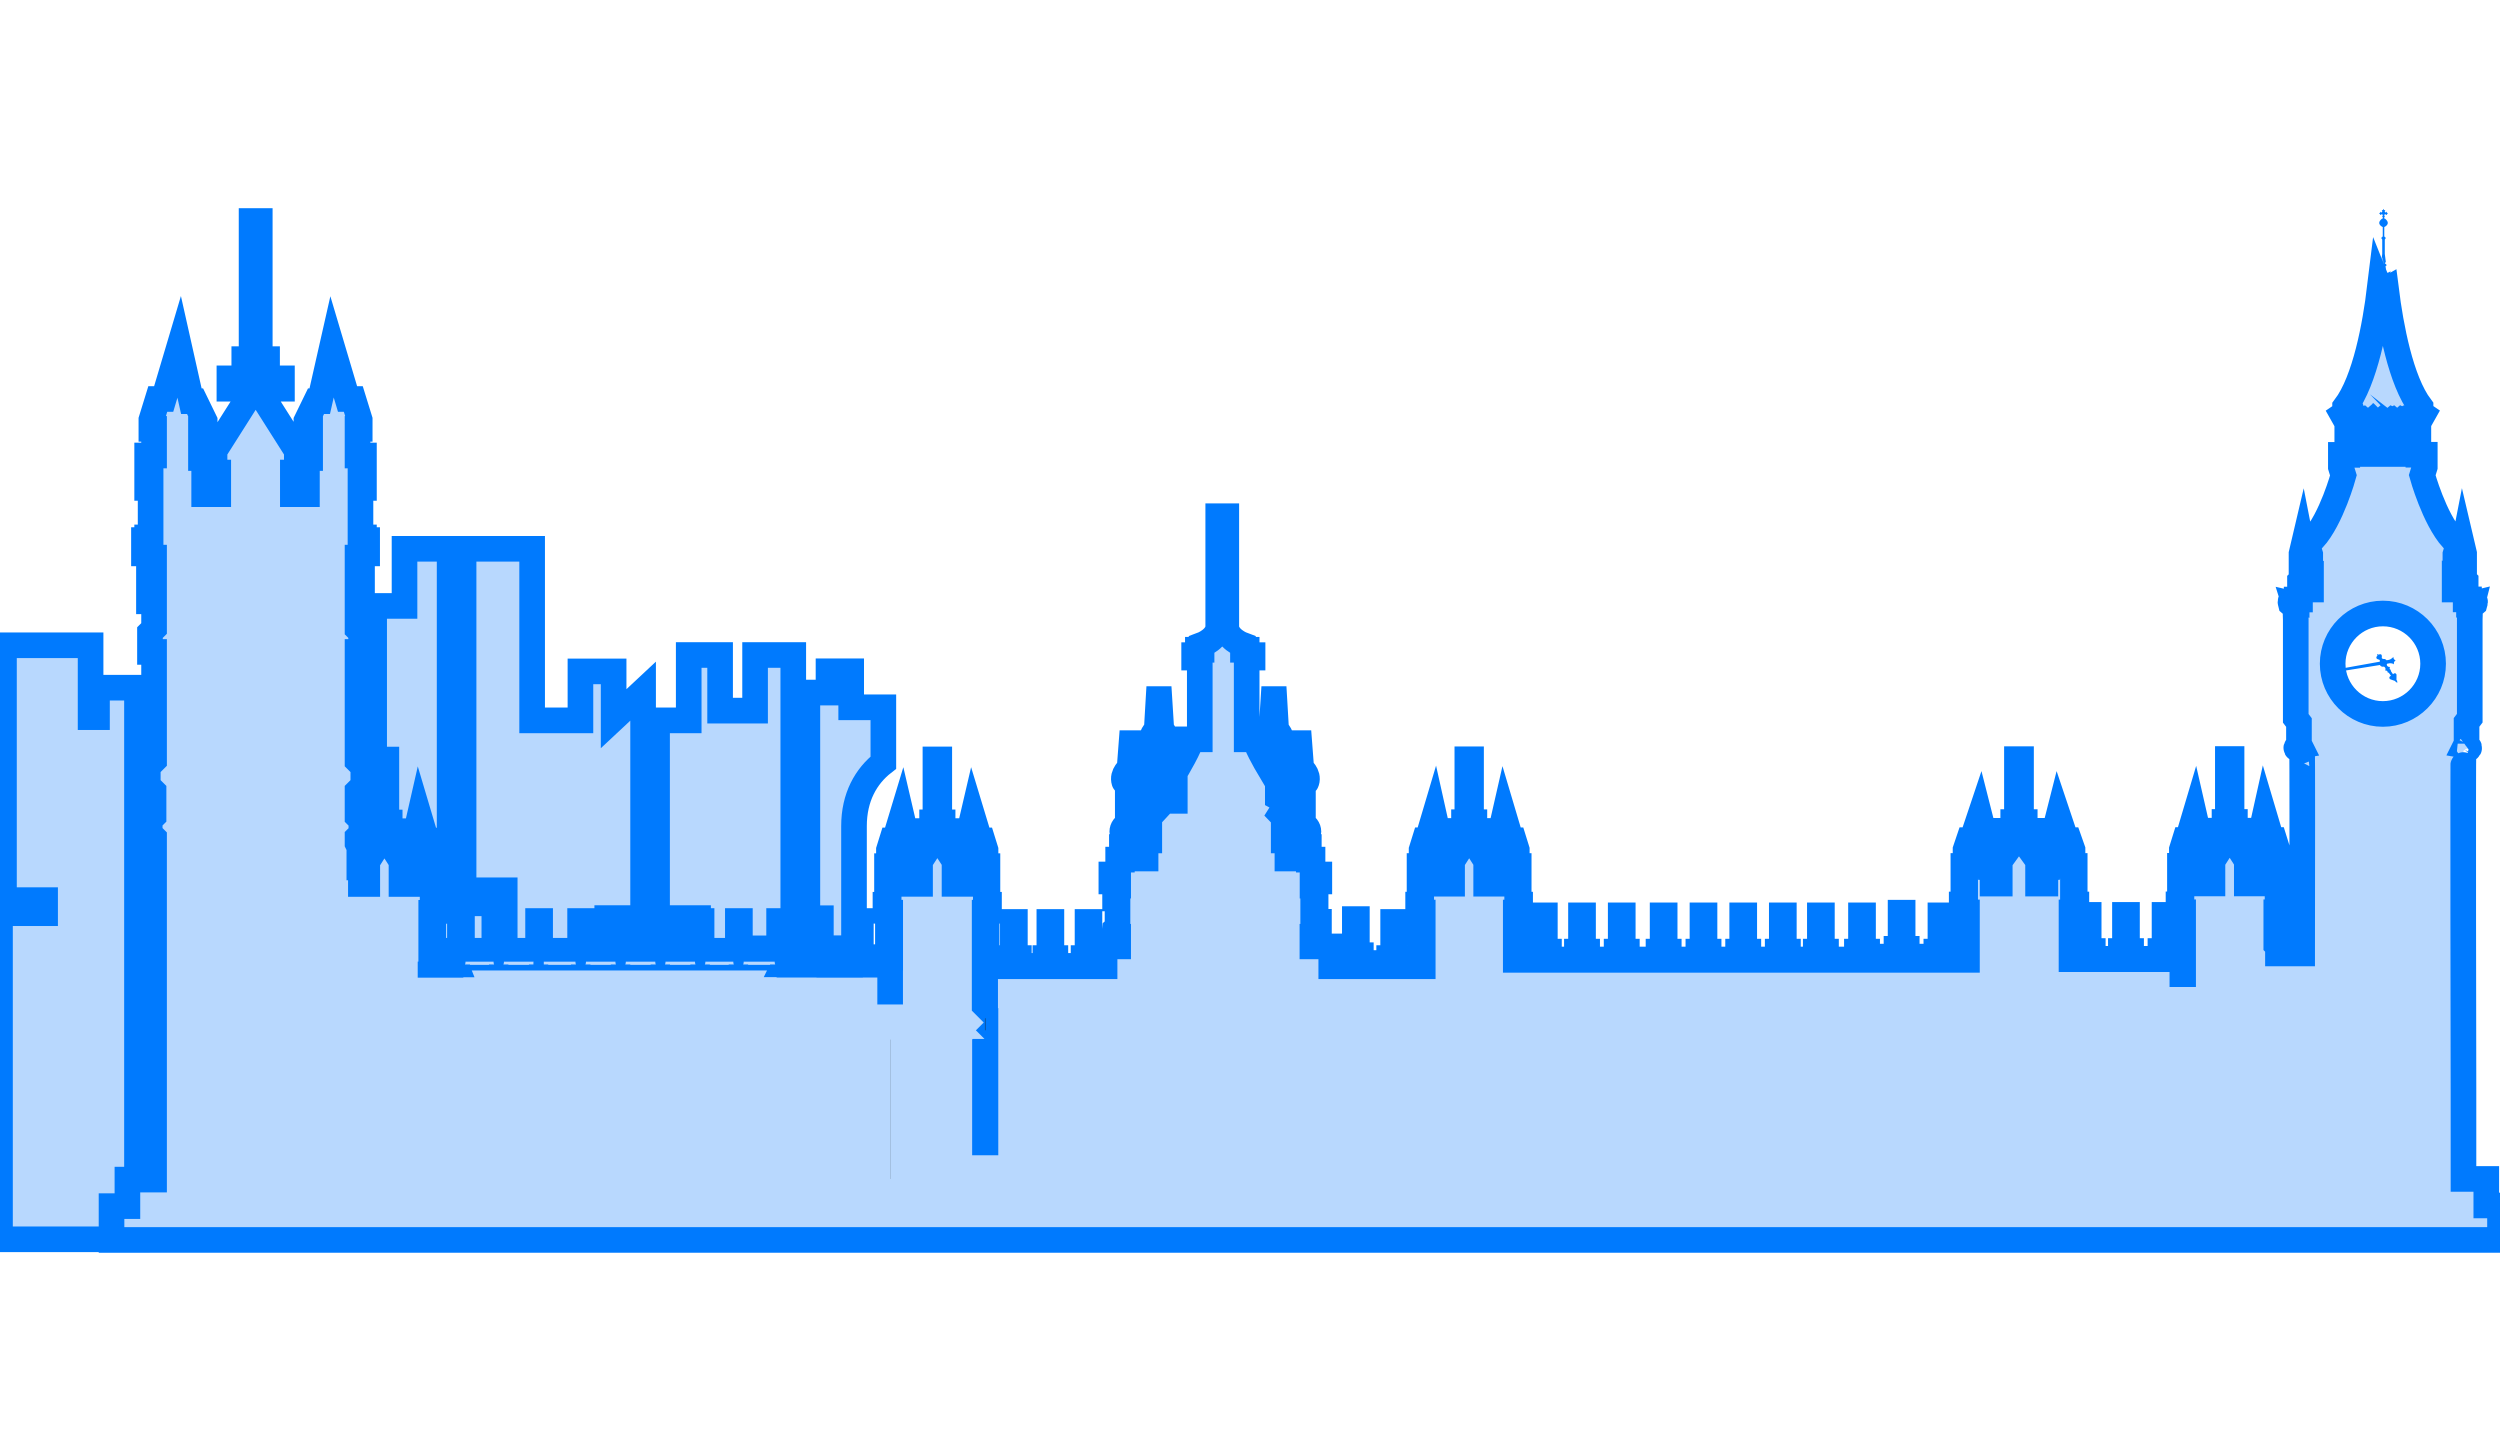 <?xml version="1.0" encoding="UTF-8"?>
<svg id="Layer_1" data-name="Layer 1" xmlns="http://www.w3.org/2000/svg" width="195.11" height="113.03" viewBox="0 0 195.11 113.03">
  <defs>
    <style>
      .cls-1 {
        fill: #1b1c1c;
      }

      .cls-1, .cls-2, .cls-3, .cls-4 {
        stroke-width: 0px;
      }

      .cls-5 {
        stroke: #007afe;
        stroke-miterlimit: 10;
        stroke-width: 2px;
      }

      .cls-5, .cls-4 {
        fill: #b8d8fe;
      }

      .cls-2 {
        fill: none;
      }

      .cls-3 {
        fill: #007afe;
      }
    </style>
  </defs>
  <path class="cls-2" d="M98.15,12.62c0-.06-.03-.11-.09-.17l.02.32c.05-.05.08-.1.08-.15Z"/>
  <path class="cls-2" d="M94.96,12.91c.08.03.17.06.27.09v-.48c-.09-.02-.19-.04-.29-.07l.02.45Z"/>
  <path class="cls-2" d="M95.64,12.6l-.05.48c.05,0,.11.02.16.02,0-.17-.02-.34-.04-.49h-.06Z"/>
  <path class="cls-2" d="M95.61,12.16c-.26.04-.48.09-.64.16.24.06.48.11.72.14-.02-.11-.04-.21-.07-.3Z"/>
  <path class="cls-2" d="M95.28,12.54v.48c.08.02.17.04.27.05l.05-.48c-.11-.02-.21-.03-.32-.06Z"/>
  <path class="cls-2" d="M101.21,27.43c-.46-.04-.97-.01-1.56.06.27.54.29,1.22.08,2.04.4.7.88.92,1.44.69.27-.22.43-.59.48-1.12.03-.57-.12-.91-.43-1.01.03-.22.03-.44-.01-.66Z"/>
  <path class="cls-2" d="M94.78,12.42c-.09.06-.14.13-.14.2,0,.1.1.19.27.27l-.02-.45-.11-.03Z"/>
  <path class="cls-2" d="M99.65,27.28c.5-.05,1.01-.15,1.52-.3-.02-.28,0-.57.08-.86-.93-.1-1.69-.13-2.26-.09.49.36.71.78.67,1.25Z"/>
  <path class="cls-2" d="M97.42,12.56l.03.47c.12-.03.22-.05.31-.09l-.02-.45c-.1.03-.21.05-.32.07Z"/>
  <path class="cls-2" d="M97.8,12.93c.09-.04.17-.08.23-.12l-.02-.39c-.08.02-.15.04-.23.06l.02.45Z"/>
  <rect class="cls-2" x="45.89" y="60.59" width=".77" height=".75"/>
  <rect class="cls-2" x="44.55" y="60.59" width=".77" height=".75"/>
  <rect class="cls-2" x="48.57" y="60.59" width=".77" height=".75"/>
  <rect class="cls-2" x="47.23" y="60.59" width=".77" height=".75"/>
  <path class="cls-2" d="M97.37,12.57c-.11.02-.22.03-.32.05l.02.48c.12-.01.23-.03.33-.05l-.03-.47Z"/>
  <path class="cls-2" d="M97.21,12.16c-.05.1-.11.2-.15.31.26-.03.52-.08.78-.15-.16-.07-.37-.12-.62-.16Z"/>
  <path class="cls-2" d="M96.99,12.62c-.06.15-.11.32-.16.49.07,0,.13-.01.19-.02l-.02-.48h0Z"/>
  <path class="cls-2" d="M95.64,12.6l-.05.48c.05,0,.11.02.16.02,0-.17-.02-.34-.04-.49h-.06Z"/>
  <path class="cls-2" d="M97.42,12.56l.03.47c.12-.03.22-.05.31-.09l-.02-.45c-.1.03-.21.05-.32.07Z"/>
  <path class="cls-2" d="M95.28,12.54v.48c.08.02.17.04.27.05l.05-.48c-.11-.02-.21-.03-.32-.06Z"/>
  <path class="cls-2" d="M98.15,12.62c0-.06-.03-.11-.09-.17l.02.32c.05-.05.08-.1.08-.15Z"/>
  <path class="cls-2" d="M97.21,12.16c-.05.1-.11.2-.15.31.26-.03.52-.08.78-.15-.16-.07-.37-.12-.62-.16Z"/>
  <path class="cls-2" d="M97.8,12.93c.09-.04.17-.08.23-.12l-.02-.39c-.08.02-.15.04-.23.06l.02.45Z"/>
  <path class="cls-2" d="M94.78,12.42c-.09.06-.14.13-.14.2,0,.1.1.19.27.27l-.02-.45-.11-.03Z"/>
  <path class="cls-2" d="M94.96,12.91c.08.03.17.06.27.09v-.48c-.09-.02-.19-.04-.29-.07l.02.45Z"/>
  <path class="cls-2" d="M95.61,12.16c-.26.04-.48.09-.64.16.24.06.48.11.72.14-.02-.11-.04-.21-.07-.3Z"/>
  <path class="cls-2" d="M101.24,26.11c-.93-.1-1.69-.13-2.26-.09.49.36.71.78.67,1.25.5-.05,1.01-.15,1.52-.3-.02-.28,0-.57.08-.86Z"/>
  <rect class="cls-2" x="48.57" y="60.59" width=".77" height=".75"/>
  <path class="cls-2" d="M101.22,28.09c.03-.22.03-.44-.01-.66-.46-.04-.97-.01-1.56.06.27.54.29,1.22.08,2.04.4.7.88.92,1.44.69.27-.22.43-.59.48-1.12.03-.57-.12-.91-.43-1.01Z"/>
  <path class="cls-2" d="M96.99,12.62c-.06.15-.11.32-.16.49.07,0,.13-.01.19-.02l-.02-.48h0Z"/>
  <rect class="cls-2" x="47.23" y="60.59" width=".77" height=".75"/>
  <rect class="cls-2" x="44.55" y="60.59" width=".77" height=".75"/>
  <rect class="cls-2" x="45.89" y="60.59" width=".77" height=".75"/>
  <path class="cls-2" d="M97.37,12.57c-.11.02-.22.03-.32.05l.02.48c.12-.01.23-.03.33-.05l-.03-.47Z"/>
  <g>
    <polygon class="cls-5" points="0 71.27 0 96.72 10.69 96.72 10.69 53.67 7.57 53.67 7.57 55.97 7.07 55.97 7.07 50.36 .31 50.36 .31 70.25 3.52 70.25 3.52 71.27 0 71.27"/>
    <path class="cls-5" d="M68.94,55.2h-2.51v-2.81h-1.77v1.66h-1.65v19.95h3.2v.19h.44v-9.72c0-2.25.93-3.89,2.29-4.95v-4.32Z"/>
    <path class="cls-5" d="M31.89,74.47v-4.99h3.2v-26.65h-3.52v4.46h-2.37v28.75c.7-.72,1.59-1.27,2.68-1.57Z"/>
    <polygon class="cls-5" points="39.39 74.2 58.71 74.2 58.71 74.01 61.91 74.01 61.91 51.12 58.93 51.12 58.93 55.46 56.2 55.46 56.2 51.12 53.75 51.12 53.75 56.22 51.28 56.22 51.28 71.65 54.48 71.65 54.48 72.67 47.39 72.67 47.39 71.65 50.19 71.65 50.19 53.94 47.89 56.09 47.89 52.4 45.3 52.4 45.3 56.22 41.53 56.22 41.53 42.83 36.18 42.83 36.18 69.48 39.39 69.48 39.39 74.2"/>
    <path class="cls-5" d="M32.69,74.31c.35-.05.7-.11,1.09-.11h4.8v-3.7h-5.89v3.81Z"/>
  </g>
  <polygon class="cls-2" points="69.46 90.93 69.46 92.01 69.47 92.01 69.47 81.14 69.46 81.13 69.46 90.93"/>
  <path class="cls-2" d="M66.69,75.05h-1.97v.25h1.62v-.03h.39c-.03-.06-.04-.12-.04-.18v-.04Z"/>
  <path class="cls-4" d="M61.26,75.08c0,.07-.02.13-.04.18h.39v.03h1.59v-.25h-1.94v.04Z"/>
  <polygon class="cls-2" points="76.87 89.17 76.9 89.17 76.9 81.09 76.87 81.12 76.87 89.17"/>
  <path class="cls-4" d="M60.45,75.05h-2.42v.04c0,.07-.02.13-.04.18h.39v.03h1.71v-.03h.4c-.02-.06-.04-.12-.04-.18v-.04Z"/>
  <path class="cls-2" d="M67.5,75.08c0,.07-.02.13-.04.18h.39v.03h1.61v3.11h0v-3.36h-1.97v.04Z"/>
  <path class="cls-4" d="M57.23,75.05h-2.18v.04c0,.07-.02.13-.04.18h.39v.03h1.47v-.03h.4c-.02-.06-.04-.12-.04-.18v-.04Z"/>
  <path class="cls-4" d="M44.91,75.05h-2.47v.04s0,0,0,0h0v.18h.35v.03h1.77v-.03h.39c-.03-.06-.04-.12-.04-.18v-.04Z"/>
  <path class="cls-4" d="M41.63,75.05h-2.31v.04c0,.07-.02.13-.04.18h.39v.03h1.6v-.03h.35v-.18h0s0,0,0,0v-.04Z"/>
  <path class="cls-2" d="M35.52,75.05h-1.92v.25h1.56v-.03h.4c-.02-.06-.04-.12-.04-.18v-.04Z"/>
  <path class="cls-4" d="M48.02,75.05h-2.3v.04c0,.07-.02.13-.04.18h.39v.03h1.59v-.03h.39c-.03-.06-.04-.12-.04-.18v-.04Z"/>
  <polygon class="cls-2" points="76.87 80.39 76.9 80.42 76.9 79.45 76.87 79.49 76.87 80.39"/>
  <path class="cls-4" d="M54.24,75.05h-2.3v.04c0,.07-.02.13-.04.18h.39v.03h1.59v-.03h.39c-.03-.06-.04-.12-.04-.18v-.04Z"/>
  <path class="cls-4" d="M51.13,75.05h-2.3v.04c0,.07-.02.13-.04.18h.39v.03h1.59v-.03h.39c-.02-.06-.04-.12-.04-.18v-.04Z"/>
  <path class="cls-4" d="M38.51,75.05h-2.19v.04c0,.07-.02.13-.04.18h.39v.03h1.48v-.03h.4c-.03-.06-.04-.12-.04-.18v-.04Z"/>
  <path class="cls-2" d="M183.83,35.43h.16v-2.19c0-.13-.13-.3-.13-.3,0,0,0,0-.02.03,0-.02-.01-.03-.01-.03,0,0-.12.17-.12.3v2.19h.12Z"/>
  <path class="cls-2" d="M184.41,35.43h.35v-2.2c-.01-.17-.32-.42-.32-.42,0,0,0,0-.02.01-.01,0-.02-.01-.02-.01,0,0-.3.24-.32.42v2.2h.32Z"/>
  <path class="cls-2" d="M185.17,35.43h.35v-2.2c-.02-.17-.32-.42-.32-.42,0,0,0,0-.02.01,0,0-.01-.01-.01-.01,0,0-.31.24-.32.42v2.2h.32Z"/>
  <path class="cls-2" d="M191.57,44.87v1.14h.5s.14-1.08-.5-1.14Z"/>
  <path class="cls-2" d="M185.97,47.88c-2.17,0-3.92,1.76-3.92,3.92s1.76,3.92,3.92,3.92,3.92-1.76,3.92-3.92-1.76-3.92-3.92-3.92ZM187.1,53.3h0s-.14-.08-.14-.08l-.04-.07c-.28-.09-.41-.15-.41-.15-.14-.17.08-.26.08-.26l-.15-.21c-.05-.07-.12-.06-.12-.06.04-.15-.18-.14-.18-.14.09-.21-.09-.3-.09-.3-.19.03-.28-.05-.32-.13l-3.24.52c-.37-.03,0-.2,0-.2l3.23-.58c.04-.18-.11-.17-.11-.17-.27-.07-.12-.25-.12-.25.1-.09.01-.14.01-.14l.04-.02.02-.03s.02.1.13.04c0,0,.21-.08.19.2,0,0-.08.18.22.16,0,0,.09.03.15.1l.17-.03c.2-.04.37-.24.37-.24-.06.15.17.3.17.3-.2.06-.13.3-.13.3-.06-.1-.32-.1-.32-.1l-.22.04s-.02.04-.03.07c0,0,.02.2.25.18,0,0-.08.21.07.22,0,0-.03.06.02.13l.15.22s.16-.18.27.01c0,0,.01.15,0,.44l.05.06.02.15h0s0,0,0,0h0Z"/>
  <path class="cls-2" d="M98.88,63.48l.02-.02s0-.02-.02-.02v.04Z"/>
  <path class="cls-2" d="M185.93,35.43h.35v-2.2c-.01-.17-.32-.42-.32-.42,0,0,0,0-.01.01,0,0-.02-.01-.02-.01,0,0-.3.24-.32.42v2.2h.32Z"/>
  <path class="cls-2" d="M179.85,46.01h.5v-1.14c-.64.07-.5,1.14-.5,1.14Z"/>
  <path class="cls-2" d="M188.03,35.43h.16v-2.19c0-.13-.12-.3-.12-.3,0,0,0,0-.02.03-.01-.02-.01-.03-.01-.03,0,0-.12.17-.12.3v2.19h.12Z"/>
  <path class="cls-2" d="M187.45,35.43h.35v-2.2c-.02-.17-.32-.42-.32-.42,0,0,0,0-.02.01,0,0-.02-.01-.02-.01,0,0-.31.24-.32.42v2.2h.32Z"/>
  <path class="cls-2" d="M186.69,35.43h.35v-2.2c-.02-.17-.32-.42-.32-.42,0,0,0,0-.02.01-.01,0-.02-.01-.02-.01,0,0-.3.24-.32.42v2.2h.32Z"/>
  <path class="cls-5" d="M195.11,96.72v-2.64h-1.07v-2.07h-1.78v-6.99s-.05-26.47,0-26.44c.05.03.11-.07.11-.07.14-.15.27-.05.27-.05.24-.18-.22-.26-.22-.26l.08-.16v-1.66l.25-.33v-7.71s.03-.62,0-.9c-.03-.28.19-.33.19-.33-.06.23.2,0,.2,0,.13-.43-.28-.29-.28-.29l-.17.05v-.09h-.26v-1.43l-.12-.12v-2.03l-.08-.34-.07.36v1.52l-.53-.53v-.95l.2-.66v-.54h-.43c-1.43-1.6-2.36-4.97-2.36-4.97l.2-.65v-.95h-.5v-2.5l.36-.64-.19-.13v-.46c-1.55-2.06-2.33-6.28-2.69-9.15l-.16.09h0s-.02,0-.03,0c0,0-.02,0-.03,0h0s-.02,0-.02,0c0,0-.02,0-.02-.01l-.21-.11s0-.05-.02-.1c-.35,2.87-1.13,7.2-2.71,9.29v.46l-.19.13.36.64v2.5h-.5v.95l.2.65s-.92,3.38-2.36,4.97h-.43v.54l.2.66v.95l-.53.53v-1.52l-.07-.36-.08.34v2.03l-.12.12v1.43h-.26v.09l-.17-.05s-.41-.14-.29.29c0,0,.26.23.2,0,0,0,.23.05.19.33-.03.28,0,.9,0,.9v7.71l.25.33v1.66l.08.16s-.46.08-.22.26c0,0,.13-.1.27.05,0,0,.06.1.11.07.03-.02.02,8.46.01,15.82h-1.89v-.55l-.13-.13v-.98h.16v-.81h-.16v-.74h.16v-.15h.18v-.47h-.11v-.09h-.13v-1.76h.13v-.53h-.13v-.21h.13v-.42h-.23v-.95h.08v-.32l-.23-.74h-.21l-.55-1.85-.43,1.93h-.13l-.34.7v.28h.13v1.04h-.23v.38h.11v.13h-.09v.53h.09v.25h-.5v-.77h.14v-.78l-1.06-1.66v-.37l.15-.17h.37v-.37h-.53v-.68h-.26v-4.91h-.29v4.91h-.26v.68h-.53v.37h.37l.15.17v.37l-1.06,1.66v.78h.13v.77h-.5v-.25h.1v-.53h-.1v-.13h.11v-.38h-.23v-1.04h.13v-.28l-.34-.7h-.13l-.44-1.93-.55,1.85h-.21l-.23.74v.32h.09v.95h-.24v.42h.12v.21h-.12v.53h.12v1.76h-.12v.09h-.11v.47h.18v.15h.18v.74h-.18v.81h.18v.97l-.15.15v.69h.15v1.47h-.06v-1.17h-.55v-.03h-.35v-.18h0s0,0,0,0v-.43h-.32v-2.82h-.17v2.82h-.32v.43s0,0,0,0h0v.18h-.35v.03h-1.59v-.03h-.39c.02-.06.04-.12.04-.18v-.43h-.32v-2.82h-.16v2.82h-.32v.43c0,.07.02.13.04.18h-.4v.03h-1.48v-.03h-.39c.02-.06.04-.12.04-.18v-.43h-.32v-2.82h-.17v2.82h-.32v.43c0,.07.02.13.04.18h-.39v.03h-.5v-.3h.14v-.69l-.14-.13v-.98h.18v-.81h-.18v-.74h.18v-.15h.2v-.47h-.13v-.09h-.14v-1.76h.14v-.53h-.14v-.21h.14v-.42h-.26v-.95h.09v-.32l-.26-.74h-.23l-.62-1.85-.49,1.93h-.15l-.39.7v.28h.15v1.04h-.26v.38h.13v.13h-.11v.53h.11v.25h-.57v-.77h.16v-.78l-1.2-1.66v-.37l.18-.17h.42v-.37h-.6v-.68h-.29v-4.91h-.32v4.91h-.29v.68h-.6v.37h.42l.18.17v.37l-1.2,1.66v.78h.15v.77h-.56v-.25h.11v-.53h-.11v-.13h.13v-.38h-.26v-1.04h.15v-.28l-.38-.7h-.15l-.49-1.93-.62,1.85h-.24l-.25.74v.32h.11v.95h-.28v.42h.14v.21h-.14v.53h.14v1.76h-.14v.09h-.13v.47h.21v.15h.2v.74h-.2v.81h.2v.97l-.17.15v.69h.17v.34h-1.24v-.03h-.39c.03-.06.04-.12.04-.18v-.43h-.32v-2.83h-.16v2.83h-.32v.43c0,.07.02.13.04.18h-.39v.03h-1.61v-.25h-.39c.02-.06.04-.12.04-.18v-.43h-.32v-2.82h-.16v2.82h-.32v.43c0,.07.02.13.04.18h-.39v.25h-1.59v-.03h-.39c.03-.06.04-.12.04-.18v-.43h-.32v-2.83h-.16v2.83h-.32v.43c0,.07.02.13.04.18h-.39v.03h-1.71v-.03h-.39c.03-.06.04-.12.04-.18v-.43h-.32v-2.83h-.16v2.83h-.32v.43c0,.07.02.13.04.18h-.39v.03h-1.47v-.03h-.39c.03-.06.04-.12.04-.18v-.43h-.32v-2.83h-.16v2.83h-.32v.43c0,.07.02.13.04.18h-.39v.03h-1.59v-.03h-.39c.03-.06.04-.12.04-.18v-.43h-.32v-2.83h-.16v2.83h-.32v.43c0,.07.02.13.04.18h-.4v.03h-1.59v-.03h-.39c.03-.06.04-.12.04-.18v-.43h-.32v-2.83h-.16v2.83h-.32v.43c0,.07.02.13.04.18h-.4v.03h-1.59v-.03h-.4c.03-.06.04-.12.04-.18v-.43h-.32v-2.83h-.16v2.83h-.32v.43c0,.07.02.13.04.18h-.39v.03h-1.77v-.03h-.35v-.18h0s0,0,0,0v-.43h-.32v-2.83h-.16v2.83h-.32v.43s0,0,0,0h0v.18h-.35v.03h-1.6v-.03h-.39c.03-.06.04-.12.04-.18v-.43h-.32v-2.83h-.16v2.83h-.32v.43c0,.07.02.13.04.18h-.39v.03h-1.48v-.03h-.39c.03-.06.04-.12.04-.18v-.43h-.32v-2.83h-.16v2.83h-.32v.43c0,.07.02.13.04.18h-.4v.03h-1.43v-.34h.13v-.69l-.13-.13v-.98h.16v-.81h-.16v-.74h.16v-.15h.18v-.47h-.11v-.09h-.12v-1.76h.12v-.53h-.12v-.21h.12v-.42h-.23v-.95h.08v-.32l-.23-.74h-.21l-.55-1.85-.44,1.93h-.13l-.34.7v.28h.13v1.04h-.23v.38h.11v.13h-.09v.53h.09v.25h-.5v-.77h.14v-.78l-1.06-1.66v-.37l.16-.17h.37v-.37h-.53v-.68h-.26v-4.91h-.29v4.91h-.26v.68h-.53v.37h.37l.16.17v.37l-1.06,1.66v.78h.13v.77h-.5v-.25h.09v-.53h-.09v-.13h.11v-.38h-.23v-1.04h.13v-.28l-.34-.7h-.13l-.43-1.93-.55,1.85h-.21l-.23.74v.32h.09v.95h-.25v.42h.13v.21h-.13v.53h.13v1.76h-.13v.09h-.11v.47h.18v.15h.18v.74h-.18v.81h.18v.97l-.15.15v.69h.15v.83h-1.52v-.03h-.37c.02-.06.04-.12.04-.18v-.43h-.31v-2.82h-.15v2.82h-.31v.43c0,.07.02.13.04.18h-.37v.03h-1.54v-.25h-.38c.02-.06.04-.12.04-.18v-.43h-.31v-2.82h-.16v2.82h-.31v.43c0,.07.02.13.04.18h-.37v.25h-1.2v-1.55h-.96v-1.92h-.15v1.92h-.36v-.75h.29l-.04-.58-.19-.17v-2.24h.19v-1h-.24v-.33h.53v-.54h-.53v-1.16h-.29v-1.5l-.26-.22c.14-.12.23-.28.23-.46,0-.26-.18-.48-.43-.58v-3.18c.17-.03.28-.08.28-.14.19-.58-.41-1.04-.41-1.04l-.15-1.97h-.07l-.14,1.97s-.6.46-.41,1.04c0,.06.11.11.27.14v3.18c-.26.1-.43.33-.43.58,0,.18.09.35.23.46l-.26.22v1.41h-.12v-1.41h-.29v-1.81l-.26-.27s.03-.05.05-.08h.49v-.93h-.45c-.08-.11-.18-.2-.29-.26v-3.86c.17-.04.28-.1.28-.17.19-.7-.41-1.26-.41-1.26l-.14-2.39h-.07l-.15,2.39s-.6.55-.41,1.26c0,.07.11.13.28.17v1.67c-.35-.59-1.22-2.13-1.11-2.35h-.7v-6.38h.46v-.19h-.46v-.42h-.29v-.37s-1.37-.5-1.3-1.56v-8.49h-.63v8.49c.07,1.06-1.3,1.56-1.3,1.56v.37h-.29v.42h-.29v.19h.44v6.38h-.7c.14.27-1.25,2.6-1.25,2.6h-.53v1.2h.53v1h-.62c-.08-.11-.17-.2-.29-.26v-3.86c.16-.04.27-.1.27-.17.19-.7-.41-1.26-.41-1.26l-.15-2.39h-.07l-.14,2.39s-.61.55-.41,1.26c0,.07.11.13.28.17v3.86c-.25.12-.43.39-.43.71,0,.22.09.42.23.56l-.25.27v1.81h-.29v1.41h-.29v-1.41l-.26-.22c.14-.12.23-.28.23-.46,0-.26-.18-.48-.43-.58v-3.18c.16-.03.27-.08.27-.14.19-.58-.41-1.04-.41-1.04l-.14-1.97h-.07l-.15,1.97s-.6.46-.41,1.04c0,.06.11.11.27.14v3.18c-.26.1-.43.33-.43.58,0,.18.09.35.23.46l-.26.22v1.5h-.29v1.16h-.53v.54h.53v.33h-.24v1h.19v2.24l-.19.17-.05.58h.29v.75h-1.06v1.55h-.53v-.03h-.34v-.18h0s0,0,0,0v-.43h-.31v-2.82h-.15v2.82h-.31v.43s0,0,0,0h0v.18h-.34v.03h-1.52v-.03h-.38c.02-.06.04-.12.04-.18v-.43h-.31v-2.82h-.16v2.82h-.31v.43c0,.07.02.13.04.18h-.37v.03h-1.41v-.03h-.37c.02-.06.04-.12.04-.18v-.43h-.31v-2.82h-.16v2.82h-.31v.43c0,.07.02.13.04.18h-.37v.03h-1.52v3.09l-.04-.04v-3.88h.13v-.69l-.13-.13v-.98h.16v-.81h-.16v-.74h.16v-.15h.18v-.47h-.12v-.09h-.13v-1.76h.13v-.53h-.13v-.21h.13v-.42h-.23v-.95h.08v-.32l-.23-.74h-.21l-.56-1.85-.45,1.93h-.13l-.35.7v.28h.14v1.04h-.23v.38h.12v.13h-.1v.53h.1v.25h-.52v-.77h.15v-.78l-1.08-1.66v-.37l.16-.17h.38v-.37h-.54v-.68h-.26v-4.91h-.3v4.91h-.26v.68h-.54v.37h.38l.16.17v.37l-1.08,1.66v.78h.14v.77h-.51v-.25h.1v-.53h-.1v-.13h.12v-.38h-.23v-1.04h.13v-.28l-.35-.7h-.14l-.45-1.93-.56,1.85h-.21l-.23.74v.32h.1v.95h-.25v.42h.13v.21h-.13v.53h.13v1.76h-.13v.09h-.12v.47h.19v.15h.18v.74h-.18v.81h.18v.97l-.15.15v.69h.15v.15h-1.97v-.04h-.32v-2.82h-.16v2.82h-.32v.04h-2.32v-.26h-.32v-2.82h-.16v2.82h-.32v.26h-2.3v-.04h-.32v-2.82h-.16v2.82h-.32v.04h-2.42v-.04h-.32v-2.82h-.16v2.82h-.32v.04h-2.18v-.04h-.33v-2.82h-.16v2.82h-.32v.04h-2.3v-.04h-.32v-2.82h-.16v2.82h-.32v.04h-2.3v-.04h-.32v-2.82h-.16v2.82h-.33v.04h-2.3v-.04h-.32v-2.82h-.17v2.82h-.32v.04h-2.47v-.04h-.33v-2.82h-.16v2.82h-.32v.04h-2.31v-.04h-.32v-2.82h-.16v2.82h-.32v.04h-2.19v-.04h-.32v-2.82h-.16v2.82h-.32v.04h-1.92v-.15h.13v-.69l-.13-.13v-.98h.16v-.81h-.16v-.74h.16v-.15h.18v-.47h-.11v-.09h-.12v-1.76h.12v-.53h-.12v-.21h.12v-.42h-.23v-.95h.07v-.32l-.23-.74h-.21l-.55-1.85-.44,1.93h-.13l-.34.7v.28h.13v1.04h-.23v.38h.11v.13h-.1v.53h.1v.25h-.5v-.77h.14v-.78l-1.06-1.66v-.37l.16-.17h.37v-.37h-.53v-.68h-.26v-4.91h-.29v4.91h-.26v.68h-.53v.37h.37l.15.17v.37l-1.06,1.66v.78h.13v.77h-.5v-.25h.1v-.53h-.1v-.13h.11v-.38h-.23v-1.04h.13v-.28l-.27-.56v-.47l.3-.3v-1.03l-.3-.3v-1.97l.45-.45v-1.46l-.45-.45v-8.51h.28v-1.51l-.28-.28v-2.16h.35v-1.79h-.35v-1.62h.35v-.33h.4v-1.04h-.25v-.21h-.27v-3.86h.27v-1.16h-.27v-.46h.27v-.91h-.5v-2.08h.17s0-.71,0-.71l-.5-1.62h-.45l-1.21-4.07-.96,4.24h-.29l-.75,1.54v.62h.29v2.28h-.5v.83h.25v.29h-.21v1.16h.21v.54h-1.1v-1.69h.31v-1.7l-2.32-3.66v-.81l.34-.37h.82v-.81h-1.16v-1.5h-.57v-10.78h-.64v10.78h-.57v1.5h-1.16v.81h.82l.34.37v.81l-2.32,3.66v1.7h.29v1.69h-1.1v-.54h.21v-1.16h-.21v-.29h.25v-.83h-.5v-2.28h.29v-.62l-.75-1.54h-.29l-.95-4.24-1.21,4.07h-.46l-.5,1.62v.71h.21s0,2.08,0,2.08h-.54v.91h.27v.46h-.27v1.16h.27v3.86h-.27v.21h-.25v1.04h.39v.33h.4v1.62h-.4v1.79h.4v2.12l-.32.32v1.51h.32v8.47l-.49.49v1.46l.45.45v1.96l-.3.3v1.03l.34.34v26.68h-2.08v2.07h-1.24v2.64h186.39ZM191.57,44.87c.64.07.5,1.14.5,1.14h-.5v-1.14ZM187.91,33.24c0-.13.12-.3.12-.3,0,0,0,0,.02.03.01-.02.02-.03.02-.03,0,0,.12.17.12.3v2.19h-.28v-2.19ZM187.13,33.23c.02-.17.32-.42.32-.42,0,0,0,0,.02.01,0,0,.02-.01.02-.01,0,0,.3.24.32.42v2.2h-.67v-2.2ZM186.37,33.23c.01-.17.32-.42.32-.42,0,0,0,0,.02.01,0,0,.02-.01.02-.01,0,0,.3.24.32.42v2.2h-.67v-2.2ZM185.61,33.23c.02-.17.32-.42.32-.42,0,0,0,0,.02.01.01,0,.01-.01.01-.01,0,0,.31.24.32.42v2.2h-.67v-2.2ZM184.85,33.23c.02-.17.32-.42.32-.42,0,0,0,0,.01.01.01,0,.02-.01.02-.01,0,0,.31.24.32.42v2.2h-.68v-2.2ZM184.09,33.23c.02-.17.32-.42.32-.42,0,0,0,0,.02.01,0,0,.02-.01.02-.01,0,0,.3.24.32.42v2.2h-.67v-2.2ZM183.71,33.24c0-.13.12-.3.12-.3,0,0,0,0,.01.03.01-.02.02-.03.02-.03,0,0,.12.17.13.3v2.19h-.28v-2.19ZM185.97,47.88c2.16,0,3.92,1.76,3.92,3.92s-1.76,3.92-3.92,3.92-3.92-1.76-3.92-3.92,1.76-3.92,3.92-3.92ZM180.36,44.87v1.14h-.5s-.14-1.08.5-1.14ZM76.87,81.12l.04-.04v8.08h-.04v-8.05ZM67.5,75.08v-.04h1.97v3.35h0s0-3.1,0-3.1h-1.61v-.03h-.39c.03-.06.04-.12.04-.18ZM64.72,75.05h1.97v.04c0,.07.02.13.04.18h-.39v.03h-1.62v-.25ZM61.26,75.08v-.04h1.94v.25h-1.59v-.03h-.39c.03-.06.04-.12.04-.18ZM33.6,75.05h1.92v.04c0,.07.02.13.04.18h-.4v.03h-1.56v-.25Z"/>
  <path class="cls-4" d="M38.16,75.27v.03h-1.48v-.03h-.39c.03-.06.04-.12.04-.18v-.04h2.19v.04c0,.07.02.13.04.18h-.4Z"/>
  <path class="cls-4" d="M41.63,75.09v.18h-.35v.03h-1.6v-.03h-.39c.02-.06.04-.12.04-.18v-.04h2.31v.04s0,0,0,0h0Z"/>
  <path class="cls-4" d="M44.56,75.27v.03h-1.77v-.03h-.35v-.18h0s0,0,0,0v-.04h2.47v.04c0,.07.02.13.04.18h-.39Z"/>
  <path class="cls-4" d="M47.67,75.27v.03h-1.59v-.03h-.39c.03-.06.04-.12.04-.18v-.04h2.3v.04c0,.07.02.13.04.18h-.39Z"/>
  <path class="cls-4" d="M50.78,75.27v.03h-1.59v-.03h-.39c.03-.06.04-.12.04-.18v-.04h2.3v.04c0,.07.02.13.04.18h-.39Z"/>
  <path class="cls-4" d="M53.88,75.27v.03h-1.59v-.03h-.39c.02-.06.04-.12.04-.18v-.04h2.3v.04c0,.07.02.13.04.18h-.39Z"/>
  <path class="cls-4" d="M56.87,75.27v.03h-1.47v-.03h-.39c.03-.06.04-.12.04-.18v-.04h2.18v.04c0,.07.02.13.04.18h-.4Z"/>
  <path class="cls-4" d="M60.1,75.27v.03h-1.71v-.03h-.39c.03-.06.04-.12.04-.18v-.04h2.42v.04c0,.07.02.13.04.18h-.4Z"/>
  <polygon class="cls-1" points="69.47 92.01 69.46 92.01 69.46 90.93 69.46 81.13 69.47 81.14 69.47 92.01"/>
  <polygon class="cls-1" points="76.9 80.42 76.87 80.39 76.87 79.49 76.9 79.45 76.9 80.42"/>
  <path class="cls-1" d="M98.88,63.48v-.04s0,.02.02.02l-.02.02Z"/>
  <g>
    <path class="cls-3" d="M185.87,20.77c0,.33-.04.48-.07.54-.17-.02-.33-.14-.33-.14.09.21-.27.56-.27.56.22-.06.24.24.24.24-.36.39-.04.35-.04.35.2-.09.28.02.31.12.09-.76.16-1.41.2-1.9-.26.16-.06.22-.06.22Z"/>
    <path class="cls-3" d="M185.97,20.11c0,.11.02.24.03.38.04.52.11,1.25.22,2.1l.09-.05s.02-.36.33-.22c0,0,.32.04-.04-.35,0,0,.02-.31.24-.24,0,0-.36-.36-.27-.56,0,0-.16.12-.32.14-.03-.06-.07-.21-.07-.54,0,0,.21-.06-.06-.22l.08-.11-.08-.62v-1.12l.08-.13-.12-.12v-.73s.58-.24.05-.66h-.05v-.13l.06-.05-.09-.1.11-.06.12.06.03-.11h.05v-.05h-.07l-.02-.11-.07.09-.09-.09.05-.11h-.11v-.1l-.03.05-.03-.05v.1h-.11l.05.11-.09.09-.07-.09-.02.11h-.07v.05h.05l.03.11.12-.06.11.06-.09.1.06.05v.13h-.05c-.53.42.05.66.05.66v.73l-.12.12.08.13v1.12l-.08.62.08.11s0-.04,0-.06c.01-.15.02-.27.03-.38Z"/>
    <path class="cls-3" d="M185.96,22.66s.01,0,.02.01h.02s0,0,0,0c0,0,.02,0,.02,0,.02,0,.03,0,.04,0h0s.16-.08.16-.08c-.11-.85-.18-1.58-.22-2.1-.01-.15-.02-.27-.03-.38,0,.11-.02.24-.03.38,0,.02,0,.04,0,.06h0c-.04.49-.11,1.14-.2,1.9.02.05.02.1.02.1l.21.11Z"/>
    <path class="cls-3" d="M187.1,53.28l-.02-.15-.05-.06c.01-.29,0-.44,0-.44-.11-.19-.27-.01-.27-.01l-.15-.22c-.04-.07-.02-.13-.02-.13-.15,0-.07-.22-.07-.22-.23.02-.25-.18-.25-.18.01-.02.02-.05.03-.07l.22-.04s.26,0,.32.1c0,0-.07-.24.13-.3,0,0-.23-.14-.17-.3,0,0-.17.2-.37.24l-.17.03c-.06-.07-.15-.1-.15-.1-.3.02-.22-.16-.22-.16.02-.29-.19-.2-.19-.2-.12.06-.13-.04-.13-.04l-.02.03-.04.02s.09.05-.01.14c0,0-.15.17.12.25,0,0,.15-.01.11.17l-3.23.58s-.37.17,0,.2l3.24-.52c.04.08.13.16.32.13,0,0,.18.08.09.3,0,0,.22-.01.18.14,0,0,.06,0,.12.06l.15.21s-.22.09-.08.26c0,0,.14.06.41.15l.04.07.14.07h0s0,0,0,0h0s0,0,0,0Z"/>
  </g>
</svg>